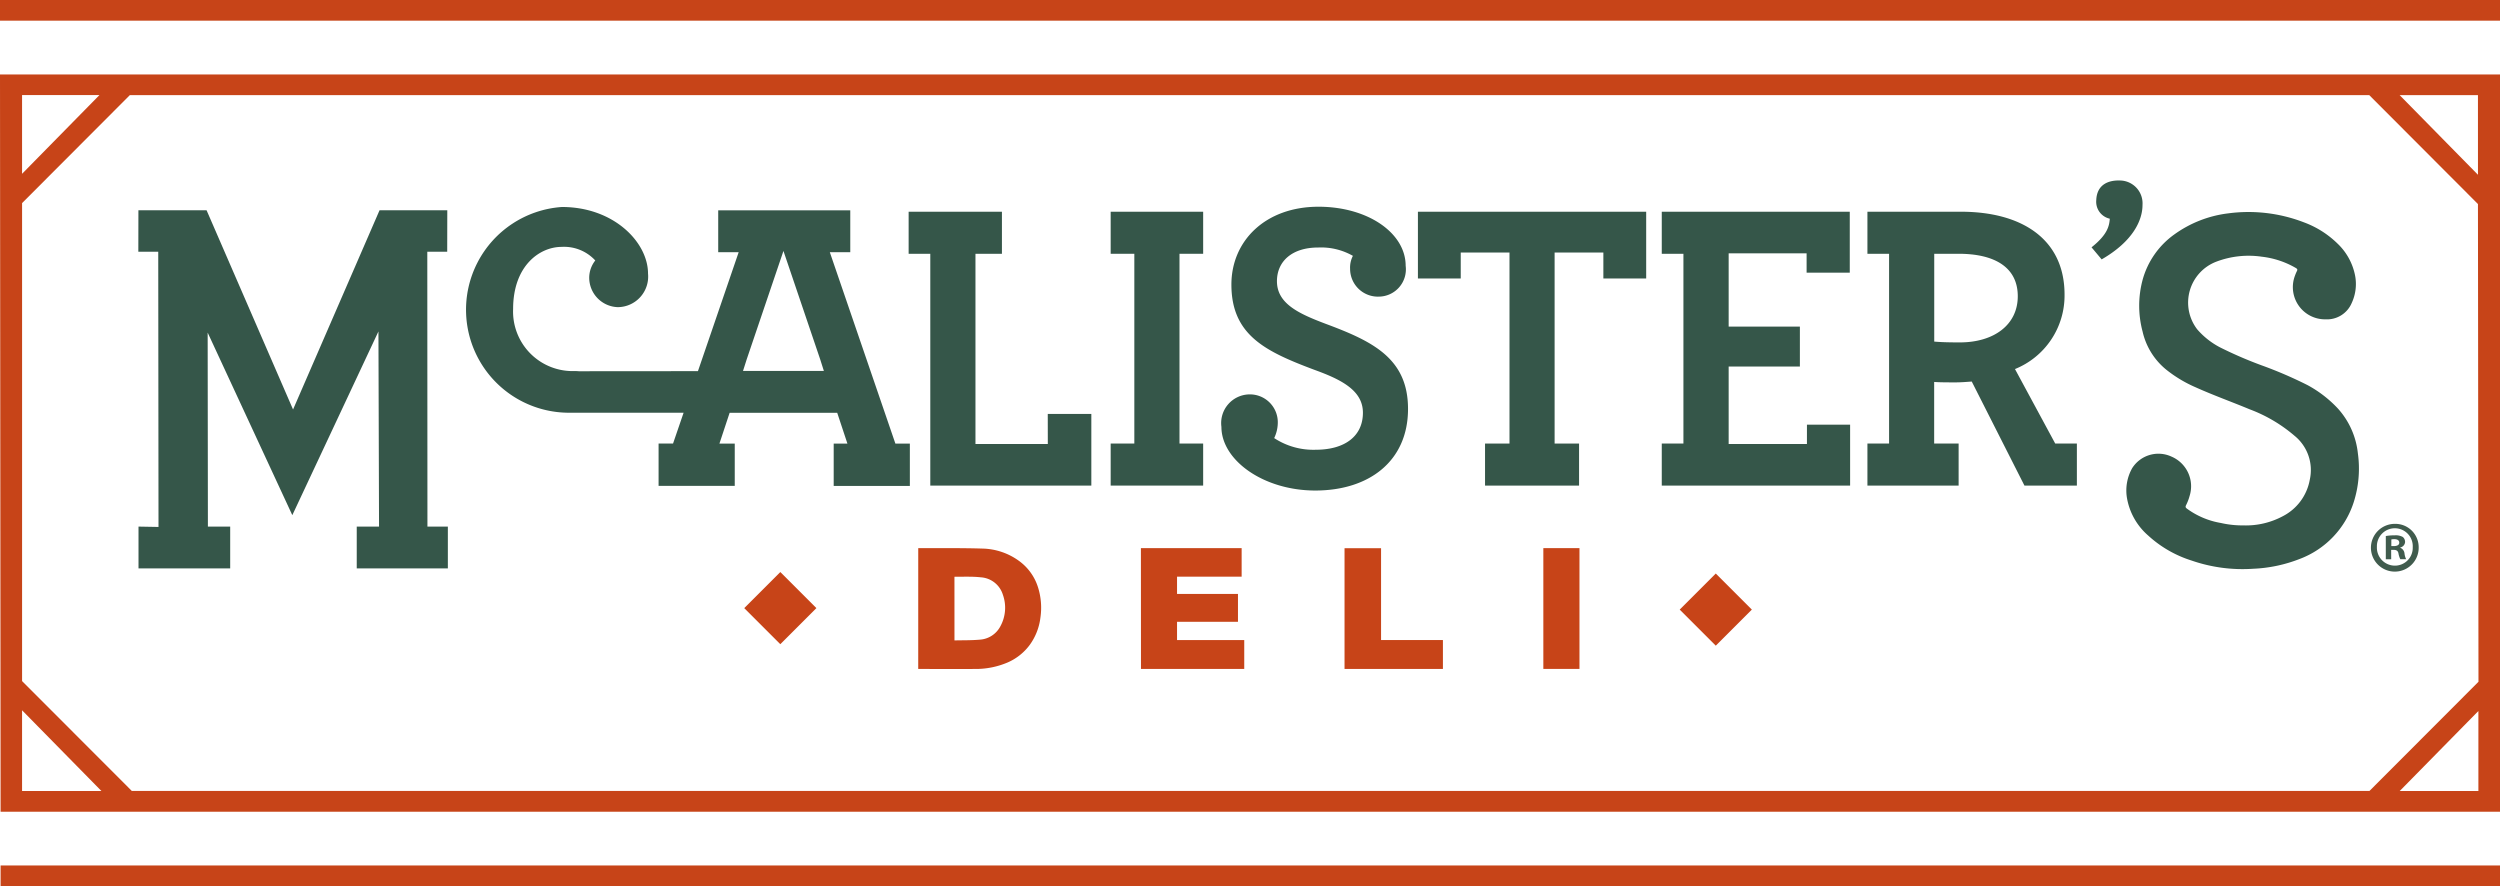 <svg id="Group_196" data-name="Group 196" xmlns="http://www.w3.org/2000/svg" width="151.807" height="53.81" viewBox="0 0 151.807 53.81">
  <g id="Group_89" data-name="Group 89" transform="translate(0 0)">
    <path id="Path_163" data-name="Path 163" d="M170.332,239.448l.036,44.769,151.771,0V239.448Zm150.5,36.879-6.62,6.63H178.336l-6.663-6.671V247.261l6.544-6.557H314.2l6.6,6.614ZM176.372,240.7l-4.7,4.782V240.7Zm-4.7,37.358,4.817,4.9h-4.817Zm144.38,4.9,4.775-4.856,0,4.856Zm4.749-37.417-4.756-4.837H320.8Z" transform="translate(-170.332 -234.928)" fill="#c74418"/>
    <rect id="Rectangle_7" data-name="Rectangle 7" width="151.807" height="1.255" transform="translate(0)" fill="#c74418"/>
    <path id="Path_164" data-name="Path 164" d="M170.438,383.505l151.771,0v-1.255H170.438Z" transform="translate(-170.402 -329.695)" fill="#c74418"/>
  </g>
  <g id="Group_91" data-name="Group 91" transform="translate(8.4 10.958)">
    <path id="Path_165" data-name="Path 165" d="M342.823,278.337H338.43V266.788h1.607v-2.553h-5.665v2.553h1.315v11.523h0v2.553h9.779v-4.351h-2.646Z" transform="translate(-287.597 -262.336)" fill="#355649"/>
    <path id="Path_166" data-name="Path 166" d="M370.845,266.788h1.437v11.523h-1.437v2.553h5.616v-2.553h-1.437V266.788h1.437v-2.553h-5.616Z" transform="translate(-311.802 -262.336)" fill="#355649"/>
    <path id="Path_167" data-name="Path 167" d="M397.146,270.435c-1.6-.606-2.937-1.213-2.937-2.578,0-1.213.922-2.047,2.5-2.047a3.9,3.9,0,0,1,2.112.506,1.538,1.538,0,0,0-.17.783,1.688,1.688,0,0,0,1.747,1.693,1.657,1.657,0,0,0,1.627-1.87c0-2-2.306-3.589-5.291-3.589-3.228,0-5.291,2.073-5.291,4.726,0,3.083,2.087,4.069,5.049,5.181,1.6.581,2.937,1.238,2.937,2.6,0,1.441-1.117,2.25-2.864,2.25a4.325,4.325,0,0,1-2.524-.708,2.2,2.2,0,0,0,.219-1.011,1.694,1.694,0,0,0-1.748-1.642,1.741,1.741,0,0,0-1.675,1.971c0,2.022,2.549,3.866,5.7,3.866,3.277,0,5.631-1.794,5.631-4.953C402.17,272.532,400.01,271.5,397.146,270.435Z" transform="translate(-325.069 -261.738)" fill="#355649"/>
    <path id="Path_168" data-name="Path 168" d="M426.315,268.288h2.6v-1.576h2.961v11.6h-1.485v2.553H436.1v-2.553h-1.485v-11.6h2.961v1.576h2.6v-4.053H426.315Z" transform="translate(-348.615 -262.336)" fill="#355649"/>
    <path id="Path_169" data-name="Path 169" d="M479.153,278.337H474.4v-4.7h4.325V271.21H474.4v-4.447h4.733v1.172h2.621v-3.7H470.338v2.553h1.315v11.523h-1.315v2.553h11.437v-3.7h-2.621Z" transform="translate(-377.831 -262.336)" fill="#355649"/>
    <path id="Path_170" data-name="Path 170" d="M516.422,273.788a4.812,4.812,0,0,0,3.01-4.524c0-3.386-2.621-5.029-6.286-5.029h-5.684v2.553h1.315v11.523h-1.315v2.553H513v-2.553h-1.485v-3.74c.34.026.8.026,1.311.026.315,0,.631-.026.971-.051l3.2,6.318h3.184v-2.553h-1.315Zm-3.35-1.618c-.874,0-1.262-.025-1.553-.05v-5.332H513c2.209,0,3.592.834,3.592,2.578S515.135,272.17,513.072,272.17Z" transform="translate(-402.467 -262.336)" fill="#355649"/>
    <g id="Group_90" data-name="Group 90" transform="translate(120.725 1.925)">
      <path id="Path_171" data-name="Path 171" d="M561.332,283.334a4.747,4.747,0,0,0,2.384-.553,3.1,3.1,0,0,0,1.649-2.225,2.678,2.678,0,0,0-.934-2.67,9.038,9.038,0,0,0-2.713-1.6c-1.1-.458-2.222-.858-3.307-1.348a7.8,7.8,0,0,1-1.766-1.064,4.168,4.168,0,0,1-1.434-2.315,6.063,6.063,0,0,1,0-3.128,5.019,5.019,0,0,1,1.9-2.745,7.042,7.042,0,0,1,3.3-1.3,9.339,9.339,0,0,1,4.6.546,5.77,5.77,0,0,1,2.049,1.3,3.64,3.64,0,0,1,1.06,1.952,2.736,2.736,0,0,1-.206,1.637,1.63,1.63,0,0,1-1.586,1,1.955,1.955,0,0,1-1.865-2.646,2.518,2.518,0,0,1,.122-.289c.048-.093.014-.133-.068-.183a5.29,5.29,0,0,0-2.067-.685,5.522,5.522,0,0,0-2.757.3,2.661,2.661,0,0,0-1.166,4.108,4.7,4.7,0,0,0,1.394,1.1,24.518,24.518,0,0,0,2.514,1.087,25.3,25.3,0,0,1,2.788,1.2,7.18,7.18,0,0,1,1.853,1.429,4.816,4.816,0,0,1,1.209,2.718,6.711,6.711,0,0,1-.259,2.984,5.467,5.467,0,0,1-3.264,3.423,8.718,8.718,0,0,1-2.849.6,9.437,9.437,0,0,1-3.729-.5,7.009,7.009,0,0,1-2.638-1.523,3.888,3.888,0,0,1-1.293-2.337,2.766,2.766,0,0,1,.323-1.742,1.885,1.885,0,0,1,2.388-.71,1.957,1.957,0,0,1,1.1,2.4,2.848,2.848,0,0,1-.214.554c-.049.1-.026.146.054.207a4.851,4.851,0,0,0,2.059.87A5.915,5.915,0,0,0,561.332,283.334Z" transform="translate(-554.233 -264.313)" fill="#355649"/>
    </g>
    <path id="Path_172" data-name="Path 172" d="M276.551,266.127h1.242v-2.544h-8.019v2.544h1.242l-2.473,7.222-7.233.006q-.13-.011-.261-.011a3.617,3.617,0,0,1-3.729-3.77c0-2.642,1.628-3.77,2.941-3.77a2.573,2.573,0,0,1,2.048.825,1.705,1.705,0,0,0-.368,1.018,1.792,1.792,0,0,0,1.733,1.816,1.856,1.856,0,0,0,1.838-2.036c0-1.9-2.075-4.046-5.226-4.046a6.254,6.254,0,0,0,.486,12.493v0h6.9l-.641,1.871h-.878v2.569h4.625V277.75h-.931l.62-1.871H277l.62,1.871h-.834v2.569h4.625V277.75h-.878Zm-5.049,6.511,2.233-6.588,2.233,6.588.222.7-4.911,0Z" transform="translate(-234.562 -261.77)" fill="#355649"/>
    <path id="Path_173" data-name="Path 173" d="M204.7,276.071l-5.252-12.1H195.31l-.005,2.52h1.209l.016,16.712-1.214-.022v2.537h5.567v-2.537h-1.354l-.014-11.779,5.14,11.085,5.23-11.156.036,11.851h-1.354v2.537H214.1v-2.537H212.86l-.008-16.69h1.209l.005-2.52h-4.113Z" transform="translate(-195.305 -262.163)" fill="#355649"/>
    <path id="Path_174" data-name="Path 174" d="M551.022,260.075a1.389,1.389,0,0,0-1.334-1.484c-.709-.032-1.435.223-1.474,1.19a1.054,1.054,0,0,0,.821,1.129c-.031.434-.131.962-1.108,1.738l.614.733C550.479,262.264,551.022,260.974,551.022,260.075Z" transform="translate(-429.323 -258.588)" fill="#355649"/>
  </g>
  <g id="Group_94" data-name="Group 94" transform="translate(45.192 33.283)">
    <rect id="Rectangle_8" data-name="Rectangle 8" width="3.098" height="3.098" transform="translate(58.995 1.543) rotate(45)" fill="#c74418"/>
    <rect id="Rectangle_9" data-name="Rectangle 9" width="3.098" height="3.098" transform="translate(2.191 1.453) rotate(45)" fill="#c74418"/>
    <g id="Group_93" data-name="Group 93" transform="translate(10.562 0)">
      <g id="Group_92" data-name="Group 92">
        <path id="Path_175" data-name="Path 175" d="M336.1,324.968l.018-.005c1.294.006,2.588-.012,3.88.028a3.91,3.91,0,0,1,2.22.748,3.134,3.134,0,0,1,1.156,1.607,4.133,4.133,0,0,1,.144,1.845,3.541,3.541,0,0,1-.648,1.65,3.3,3.3,0,0,1-1.329,1.06,4.921,4.921,0,0,1-2.03.4c-1.116.008-2.232,0-3.348,0l-.064,0Zm2.2,5.6c.512-.013,1.018,0,1.521-.045a1.519,1.519,0,0,0,1.267-.813,2.343,2.343,0,0,0,.152-1.914,1.5,1.5,0,0,0-1.335-1.059c-.522-.06-1.056-.029-1.584-.038-.006,0-.012.006-.022.011Z" transform="translate(-336.096 -324.963)" fill="#c74418"/>
        <path id="Path_176" data-name="Path 176" d="M376.306,324.97h6.117V326.7H378.5v1.05h3.7v1.691h-3.7v1.112h4.081v1.751h-6.271Z" transform="translate(-362.781 -324.968)" fill="#c74418"/>
        <path id="Path_177" data-name="Path 177" d="M413.07,332.313v-7.331h2.218v5.576h3.756v1.755Z" transform="translate(-387.18 -324.976)" fill="#c74418"/>
        <path id="Path_178" data-name="Path 178" d="M448.96,324.966h2.194V332.3H448.96Z" transform="translate(-410.998 -324.965)" fill="#c74418"/>
      </g>
    </g>
  </g>
  <g id="Group_95" data-name="Group 95" transform="translate(143.971 31.81)">
    <path id="Path_179" data-name="Path 179" d="M601.271,321.992a1.45,1.45,0,1,1-1.445-1.41A1.417,1.417,0,0,1,601.271,321.992Zm-2.537,0a1.093,1.093,0,0,0,1.1,1.127A1.08,1.08,0,0,0,600.91,322a1.089,1.089,0,1,0-2.175-.009Zm.868.74h-.327v-1.41a2.851,2.851,0,0,1,.542-.043.879.879,0,0,1,.49.1.391.391,0,0,1,.138.31.361.361,0,0,1-.293.327v.017a.417.417,0,0,1,.258.344,1.076,1.076,0,0,0,.1.352h-.353a1.209,1.209,0,0,1-.112-.344c-.026-.155-.112-.223-.292-.223H599.6Zm.008-.8h.155c.181,0,.327-.06.327-.206,0-.129-.094-.215-.3-.215a.775.775,0,0,0-.181.017Z" transform="translate(-598.373 -320.582)" fill="#405b4d"/>
  </g>
</svg>
